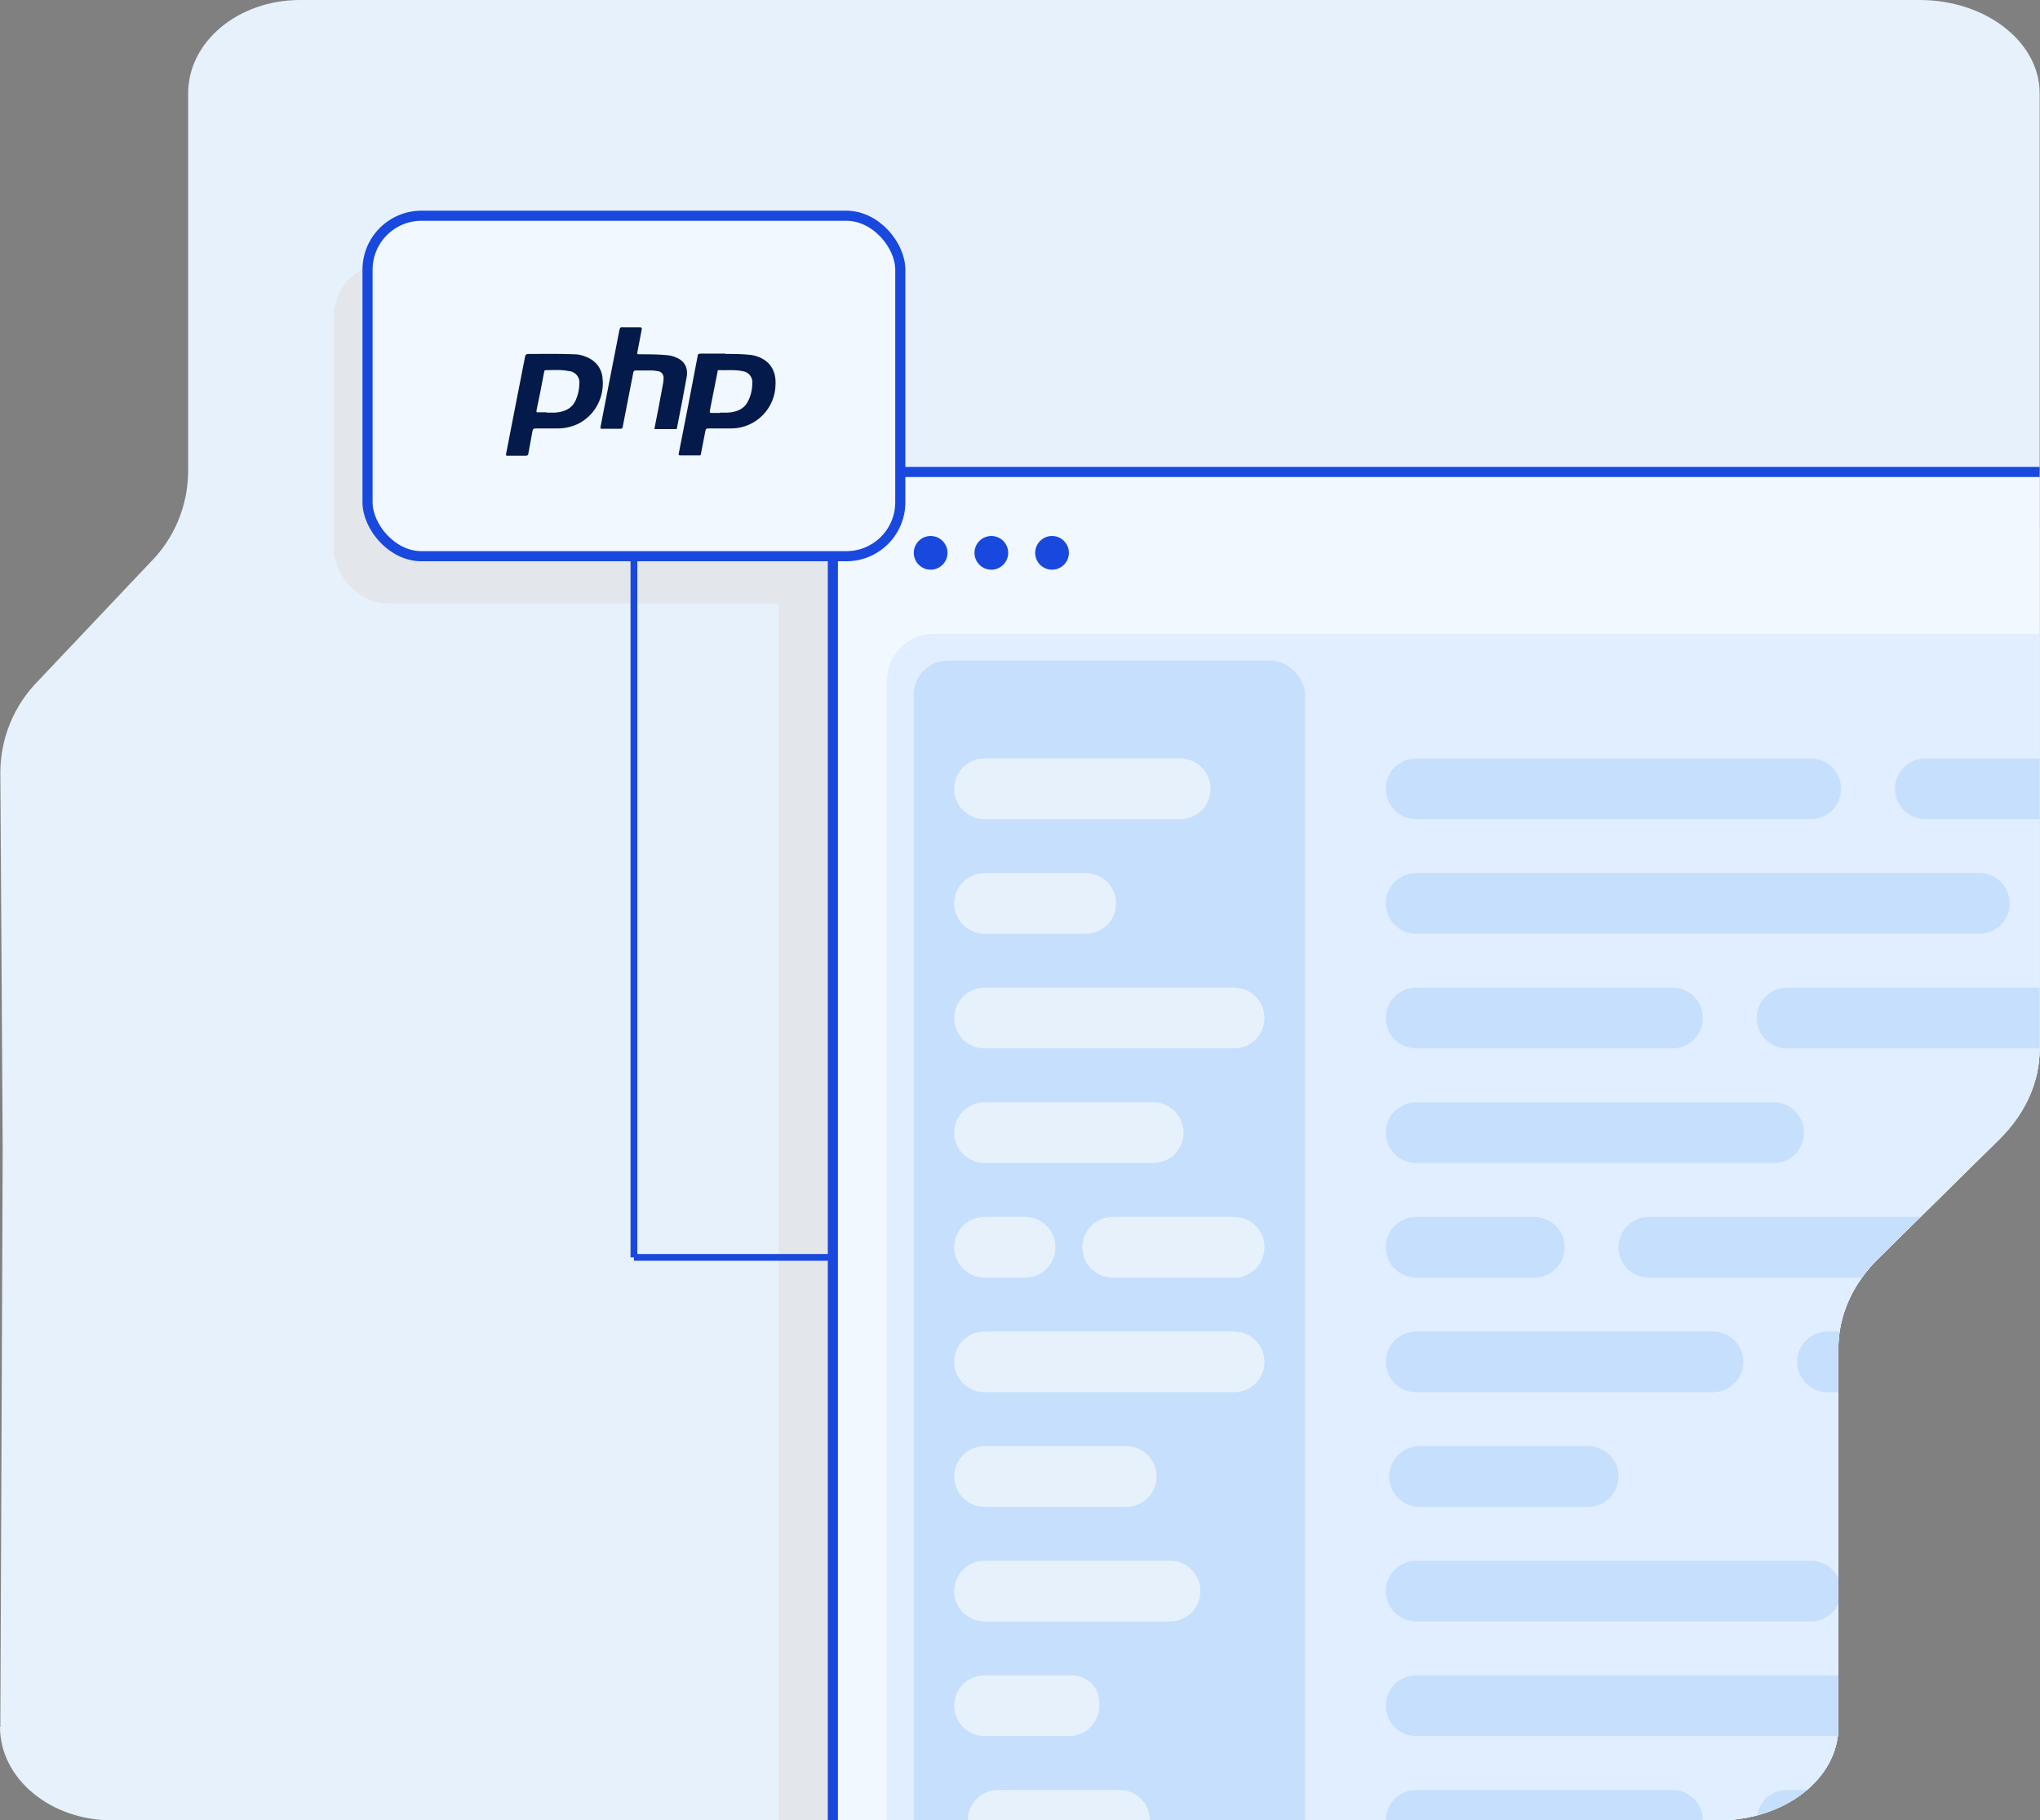 <svg viewBox="0 0 605 540" xmlns="http://www.w3.org/2000/svg" xmlns:xlink="http://www.w3.org/1999/xlink"><rect x="0" y="0" width="605" height="540" fill="#808080" stroke="none"/><clipPath id="a"><path d="m0 512.3c0 15.3 14.9 27.7 33.2 27.7h476.4c19.7 0 35.6-12.4 35.6-27.7v-112.3c0-9.7 4.2-19.2 12-26.8l35.7-35.2c7.8-7.7 12-17.1 12-26.9v-283.4c0-15.3-16-27.7-35.6-27.7h-480.3c-18.4 0-33.2 12.4-33.2 27.7v112.3c-.1 10.1-4.1 19.7-11.2 26.8l-33.3 35.2c-7.1 7.2-11.1 16.8-11.2 26.9.2 37.5.5 74.9.7 112.4l-.7 171z"/></clipPath><clipPath id="b"><path d="m0 0h605v540h-605z"/></clipPath><g clip-path="url(#a)"><g clip-path="url(#b)"><path d="m0 512.3c0 15.3 14.9 27.7 33.2 27.7h476.4c19.7 0 35.6-12.4 35.6-27.7v-112.3c0-9.7 4.2-19.2 12-26.8l35.7-35.2c7.8-7.7 12-17.1 12-26.9v-283.4c0-15.3-16-27.7-35.6-27.7h-480.3c-18.4 0-33.2 12.4-33.2 27.7v112.3c-.1 10.1-4.1 19.7-11.2 26.8l-33.3 35.2c-7.1 7.2-11.1 16.8-11.2 26.9.2 37.5.5 74.9.7 112.4l-.7 171" fill="#e7f1fc"/></g><rect fill="#e3e6ea" height="101" rx="16" width="158" x="99" y="78"/><rect fill="#e3e6ea" height="465" rx="14" width="534" x="231" y="156"/><rect fill="#e7f1fc" height="36" rx="11" width="36" x="366" y="431"/><rect fill="none" height="36" rx="11" stroke="#1848dd" stroke-width="3" width="36" x="366" y="431"/><path d="m376.2 448.3 5.4 5.5 10.2-10.2" fill="none" stroke="#1848dd" stroke-linecap="round" stroke-linejoin="round" stroke-width="3"/><rect fill="#f2f8ff" height="465" rx="14" width="534" x="247" y="140"/><rect fill="none" height="465" rx="14" stroke="#1848dd" stroke-width="3" width="534" x="247" y="140"/><path d="m384.2 197.3 5.4 5.5 10.2-10.2" fill="none" stroke="#1848dd" stroke-linecap="round" stroke-linejoin="round" stroke-width="3"/><rect fill="#e0eeff" height="465" rx="14" width="534" x="263" y="188"/><circle cx="276" cy="164" fill="#1848dd" r="5"/><circle cx="294" cy="164" fill="#1848dd" r="5"/><circle cx="312" cy="164" fill="#1848dd" r="5"/><rect fill="#c6dffc" height="449" rx="10" width="116" x="271" y="196"/><path d="m292 225h58c5 0 9 4 9 9s-4 9-9 9h-58c-5 0-9-4-9-9s4-9 9-9z" fill="#e7f1fc"/><path d="m292 395h74c5 0 9 4 9 9s-4 9-9 9h-74c-5 0-9-4-9-9s4-9 9-9z" fill="#e7f1fc"/><path d="m292 259h30c5 0 9 4 9 9s-4 9-9 9h-30c-5 0-9-4-9-9s4-9 9-9z" fill="#e7f1fc"/><path d="m292 429h42c5 0 9 4 9 9s-4 9-9 9h-42c-5 0-9-4-9-9s4-9 9-9z" fill="#e7f1fc"/><path d="m292 293h74c5 0 9 4 9 9s-4 9-9 9h-74c-5 0-9-4-9-9s4-9 9-9z" fill="#e7f1fc"/><path d="m292 463h55c5 0 9 4 9 9s-4 9-9 9h-55c-5 0-9-4-9-9s4-9 9-9z" fill="#e7f1fc"/><path d="m292 327h50c5 0 9 4 9 9s-4 9-9 9h-50c-5 0-9-4-9-9s4-9 9-9z" fill="#e7f1fc"/><path d="m292 497h26c4.4 0 8 3.6 8 8v1c0 5-4 9-9 9h-25c-5 0-9-4-9-9s4-9 9-9z" fill="#e7f1fc"/><path d="m292 361h12c5 0 9 4 9 9s-4 9-9 9h-12c-5 0-9-4-9-9s4-9 9-9z" fill="#e7f1fc"/><path d="m330 361h36c5 0 9 4 9 9s-4 9-9 9h-36c-5 0-9-4-9-9s4-9 9-9z" fill="#e7f1fc"/><path d="m296 531h36c5 0 9 4 9 9s-4 9-9 9h-36c-5 0-9-4-9-9s4-9 9-9z" fill="#e7f1fc"/><g fill="#c6dffc"><path d="m420 225h117c5 0 9 4 9 9s-4 9-9 9h-117c-5 0-9-4-9-9s4-9 9-9z"/><path d="m420 463h117c5 0 9 4 9 9s-4 9-9 9h-117c-5 0-9-4-9-9s4-9 9-9z"/><path d="m571 225h50c5 0 9 4 9 9s-4 9-9 9h-50c-5 0-9-4-9-9s4-9 9-9z"/><path d="m571 463h50c5 0 9 4 9 9s-4 9-9 9h-50c-5 0-9-4-9-9s4-9 9-9z"/><path d="m421 429h50c5 0 9 4 9 9s-4 9-9 9h-50c-5 0-9-4-9-9s4-9 9-9z"/><path d="m420 361h35c5 0 9 4 9 9s-4 9-9 9h-35c-5 0-9-4-9-9s4-9 9-9z"/><path d="m420 259h167c5 0 9 4 9 9s-4 9-9 9h-167c-5 0-9-4-9-9s4-9 9-9z"/><path d="m420 497h167c5 0 9 4 9 9s-4 9-9 9h-167c-5 0-9-4-9-9s4-9 9-9z"/><path d="m420 531h76c5 0 9 4 9 9s-4 9-9 9h-76c-5 0-9-4-9-9s4-9 9-9z"/><path d="m420 327h106c5 0 9 4 9 9s-4 9-9 9h-106c-5 0-9-4-9-9s4-9 9-9z"/><path d="m542 395h64c5 0 9 4 9 9s-4 9-9 9h-64c-5 0-9-4-9-9s4-9 9-9z"/><path d="m420 395h88c5 0 9 4 9 9s-4 9-9 9h-88c-5 0-9-4-9-9s4-9 9-9z"/><path d="m489 361h98c5 0 9 4 9 9s-4 9-9 9h-98c-5 0-9-4-9-9s4-9 9-9z"/><path d="m530 293h76c5 0 9 4 9 9s-4 9-9 9h-76c-5 0-9-4-9-9s4-9 9-9z"/><path d="m420 293h76c5 0 9 4 9 9s-4 9-9 9h-76c-5 0-9-4-9-9s4-9 9-9z"/><path d="m530 531h76c5 0 9 4 9 9s-4 9-9 9h-76c-5 0-9-4-9-9s4-9 9-9z"/></g><rect fill="#f2f8ff" height="101" rx="16" width="158" x="109" y="64"/><rect fill="none" height="101" rx="16" stroke="#1848dd" stroke-width="3" width="158" x="109" y="64"/><path d="m162.2 127.1c-1.1 0-2.2 0-3.3 0-.8 0-.9.3-1 .9-.4 2.2-.8 4.3-1.2 6.5 0 .5-.3.7-.8.7-1.8 0-3.5 0-5.3 0-.5 0-.6 0-.5-.6 1.9-9.6 3.7-19.2 5.6-28.7.1-.7.4-.9 1.1-.9 4.5 0 9-.1 13.6.1 1.2 0 2.4.3 3.5.8 2.7 1 4.6 3.4 4.8 6.3.6 5.5-2.1 10.8-7 13.4-2 1-4.1 1.5-6.3 1.5-1 0-2 0-3.1 0zm-.1-4.7h2.5c2.6-.2 4.9-1 6.1-3.6.7-1.5 1.1-3.2 1.1-4.9.3-1.8-1-3.5-2.8-3.8h-.2c-2.3-.5-4.6-.3-6.9-.3-.3 0-.4.1-.5.4-.7 3.9-1.5 7.8-2.3 11.6 0 .4 0 .6.4.5h2.6" fill="#031a4a"/><path d="m215.2 105c2.5 0 5.1 0 7.6.3 4.7.8 7.4 3.9 7.2 8.6 0 7.2-5.8 13.1-13 13.2-.1 0-.2 0-.4 0-2.2 0-4.3 0-6.5 0-.5 0-.8.1-.9.7-.4 2.2-.9 4.5-1.3 6.7 0 .5-.2.7-.7.6-1.8 0-3.6 0-5.4 0-.5 0-.6-.1-.5-.6 1.9-9.6 3.8-19.3 5.6-28.9 0-.5.3-.7.9-.7h7.3m-1.6 17.5h2.4c2.6-.2 4.8-1 6-3.5.8-1.6 1.2-3.4 1.2-5.2.2-1.8-1.1-3.4-2.9-3.6-2.3-.5-4.7-.2-7-.3-.4 0-.4.2-.4.5-.8 3.9-1.5 7.7-2.3 11.6 0 .5 0 .6.6.6h2.5" fill="#031a4a"/><path d="m194.1 127.1c.9-4.4 1.7-8.8 2.5-13.1.1-.6.2-1.1.2-1.7.1-1.1-.6-2.1-1.7-2.2h-.1c-.5-.1-1.1-.2-1.6-.2-1.6 0-3.2 0-4.8 0-.6 0-.7.2-.8.7-1 5.3-2.1 10.6-3.1 15.9 0 .5-.2.7-.8.7-1.8 0-3.5 0-5.3 0-.4 0-.6 0-.5-.6 1.9-9.6 3.7-19.2 5.6-28.7.1-.6.3-.9 1-.8h5c.6 0 .7.2.6.7-.4 2.1-.8 4.2-1.2 6.3-.2 1-.2 1 .8 1 2.8 0 5.5 0 8.3.3.8.1 1.5.3 2.2.6 2.6 1 3.8 3.1 3.2 6.1-.9 4.9-1.8 9.8-2.8 14.7 0 .2 0 .5-.4.5-2.1 0-4.2 0-6.3 0" fill="#031a4a"/><path d="m188 164v209" fill="none" stroke="#1848dd" stroke-width="2"/><path d="m247 373h-59" fill="none" stroke="#1848dd" stroke-width="2"/></g></svg>